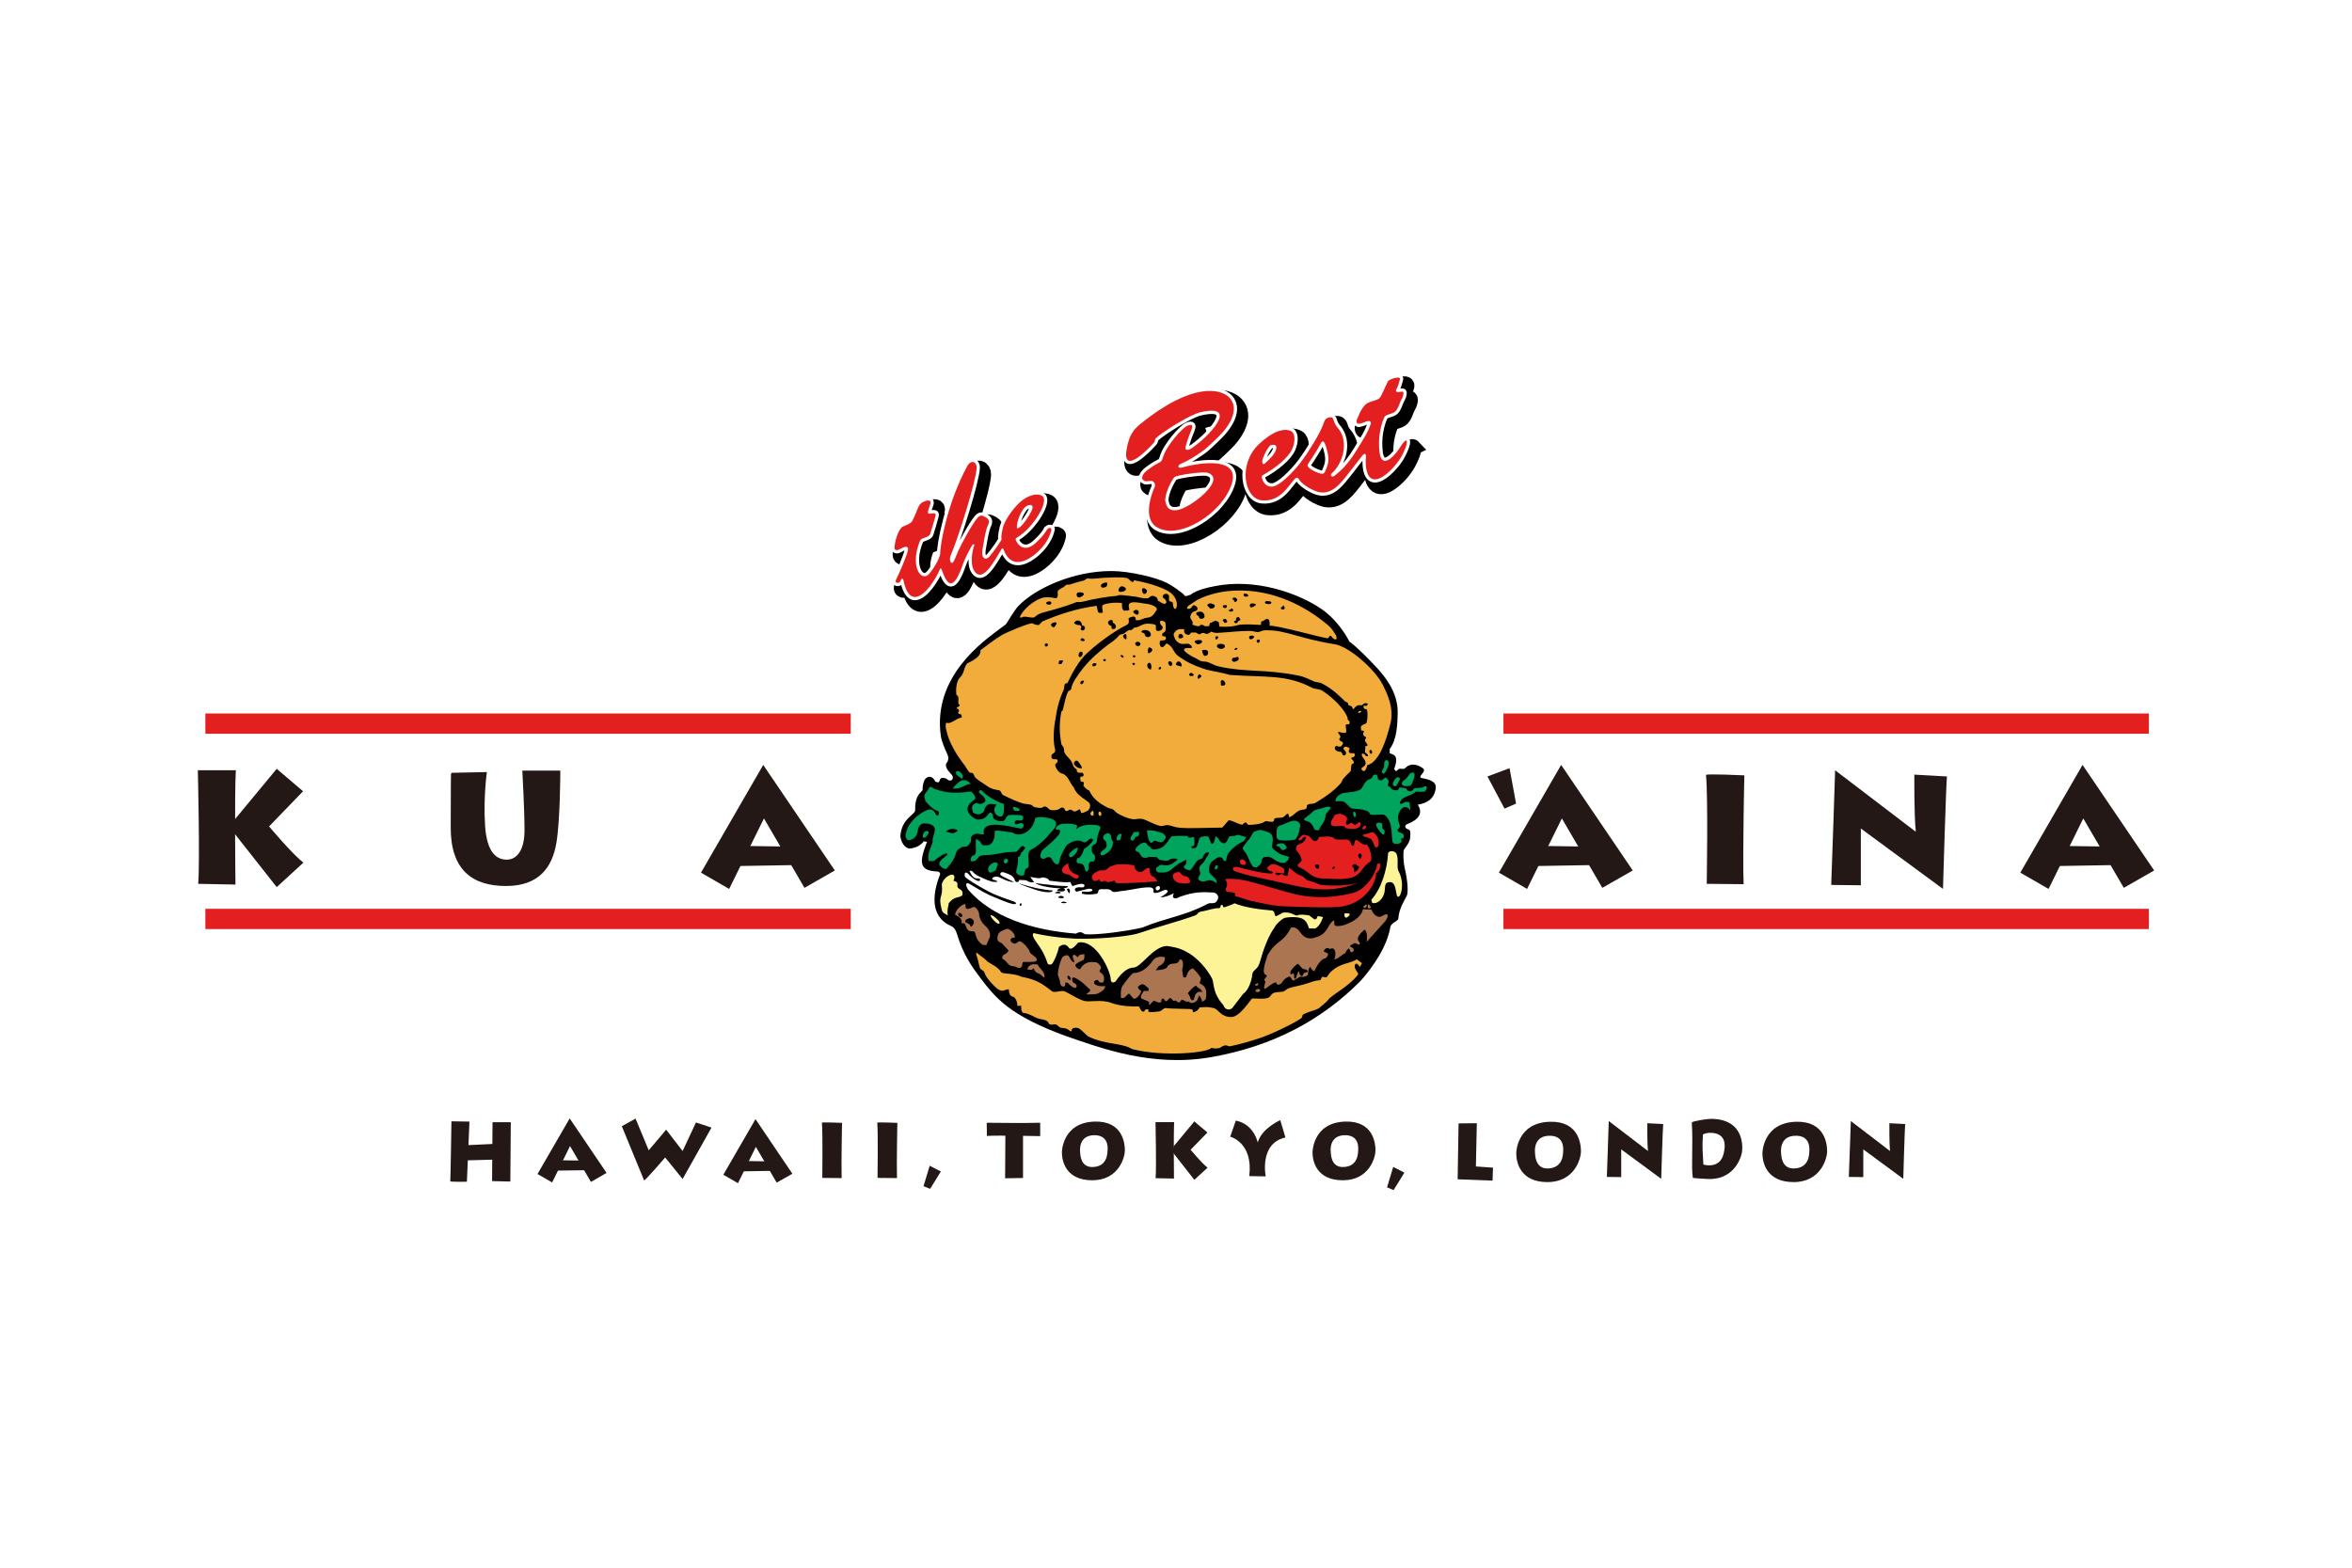 <?xml version="1.0" encoding="UTF-8"?><svg id="_レイヤー_2" xmlns="http://www.w3.org/2000/svg" viewBox="0 0 180 120"><g id="Couple_shop"><rect width="180" height="120" style="fill:#fff;"/><path d="M79.44,39.593c-.139.313-.556.987-.883,1.252-.257.208-.278.125-.257-.139.014-.132.167-.807.557-1.294.243-.292.841-.41.584.181ZM80.587,41.088c-.223.431-.786.946-.967,1.092-.73.591-1.21.076-1.349-.209-.09-.181-.104-.23.069-.334,1.196-.709,2.538-2.837,1.857-3.178-.501-.25-1.314.098-1.877.709-.64.696-1.008,1.398-1.092,1.746-.048.243-.153.612-.097.911-.139.251-.619.939-.953,1.321-.153.195-.716.348-.459-.841.111-.654.209-1.245.376-1.599.16-.313.007-.487-.16-.584-.327-.181-.445-.174-.64.035-.452.522-1.307,2.128-1.488,2.545-.132.327-.306.772-.39.862-.077.09-.16.049-.215-.097-.049-.132-.007-.334.021-.39.557-1.273,1.961-5.709,2.003-6.759.014-.431-.41-.661-.723-.111-1.53,2.803-2.093,6.05-2.065,6.711-.09.452-.515,1.14-.855,1.53-.591.674-1.495-.563-.709-2.49.063-.146.118-.181.341-.271.229-.07.39-.132.459-.306.014-.042.376-1.224.39-1.321.014-.097.056-.194-.042-.236-.104-.035-.271.007-.369.021-.146.021-.167-.042-.146-.202.014-.084.09-.341.167-.522.111-.334-.181-.368-.584-.153-.132.063-.25.188-.341.396-.083.181-.209.557-.424.994-.132.271-.626.417-.716.452-.327.139-.619.973-.674,1.62-.021.236.236.202.236.202.25-.09.306-.174.536-.244.188-.048.299.049.264.23-.098.459-.661,1.759-.869,2.177-.25.431.188.39.271.236.035-.069.063-.118.077-.167.021-.077.125-.07.174.062.063.376.32,1.405.988,1.28.723-.132,1.495-1.412,1.752-2.017.049-.153.125-.271.223.035.397,1.127.869,1.572,1.579-.529.104-.32.563-1.224.709-1.44.09-.125.209-.09.153.042-.132.306-.299,1.342-.049,1.808.654,1.252,1.634-.751,2.114-1.502.028-.056.111-.223.195.007.41,1.071,1.245,1.238,2.357.376,1.412-1.127,1.328-2.392,1.3-1.877.007-.244-.236-.223-.355-.021Z" style="stroke:#000; stroke-width:1.246px;"/><path d="M90.928,36.311c1.641-.459,4.395-.744,3.839,1.182-.654,2.246-3.985,4.402-5.723,3.401-1.14-.647-.452-2.552-.209-3.067.125-.216-.056-.536-.306-.494-.473.077-.459-.014-.577-.09-.119-.069-.084-.313.153-.57.188-.209.856-.64,1.022-.716.174-.069.264-.118.348-.41.257-.932,1.509-2.274,1.857-2.427.459-.209.424.049.341.271-.084.223-.397.939-.473,1.432,0,.195.271.132.361.077,1.294-.793,3.908-3.54.786-2.823-.806.181-2.907,1.516-3.386,1.961-.167.153,0,.16-.216.411-.466.528-2.538,2.622-1.996.223.188-.821.424-1.217.96-1.655,4.054-3.31,6.252-2.719,6.871-2.044.772.848,0,2.058-.536,2.657-.278.306-1.008,1.008-1.356,1.286-.188.153-1.113.807-1.78,1.078-.389.153-.271.403.021.32ZM92.938,36.721c-.32-.118-1.732.084-2.169.181-.438.104-.417.118-.57.348-.313.528-.584,1.266-.536,1.613.09.633.445.765.918.702.988-.139,3.797-2.33,2.357-2.845Z" style="stroke:#000; stroke-width:1.246px;"/><path d="M108.119,34.245c-.118-.125-.591.675-.591.675-.598.814-1.342,1.37-1.481.195-.125-1.078.09-1.947.327-2.545.056-.125.069-.215.257-.292.48-.181.675-.09.932-.814.132-.362.25-.487.292-.654.042-.188.09-.355-.174-.299-.271.056-.452.021-.334-.195.125-.243.195-.487.271-.765.077-.285-.814-.021-.911.146-.111.188-.403.876-.515,1.092-.111.209-.181.278-.438.362-.71.229-.772.215-1.161.848l-.285.668s-.111.431.355.25c.104-.014.285-.125.508-.167.118-.028.292.056.202.244-.271.723-.375.855-1.119,2.065-.744,1.21-1.419,1.697-1.669,1.891-.195.146-.341-.069-.188-.202.827-.71,1.391-2.42.431-3.512-.376-.431-.209-.82-.557-.779-.41.049-.431.292-.549.591-.243.681-1.071,2.024-1.704,2.858-.626.842-1.627,1.78-2.107,1.85-.493.069-.758-.292-.848-.619-.035-.118-.048-.188.077-.257,1.008-.577,1.941-1.335,2.232-2.003.236-.536.243-1.175-.069-1.342-.549-.306-1.468.021-2.483.994-1.607,1.53-1.12,4.159.229,4.284,1.461.139,2.079-1.21,2.552-1.669.063-.063.195-.098.257.014.077.153.417.57,1.217.918,1.14.501,1.885-.424,2.392-1.057.549-.681.994-1.293,1.3-1.676.153-.125.23-.118.25.063-.118,1.509.355,2.302,1.474,1.461.626-.466,1.133-1.148,1.356-1.641,0,0,.411-.806.271-.981ZM101.986,36.38c-.139.32-.146.487-.557.355-.25-.077-.549-.23-.73-.369-.16-.132-.181-.236-.118-.327.25-.355.779-1.189.96-1.551.174-.355.306-.146.431.257.174.619.264,1.057.014,1.634ZM97.667,34.628c.062-.028.125-.049.195-.056.355-.056.375.25.16.612-.174.292-.529.619-.786.848-.098.035-.16-.021-.16-.216.014-.16.236-.765.591-1.189Z" style="stroke:#000; stroke-width:1.246px;"/><rect x="15.718" y="54.614" width="49.389" height="1.551" style="fill:#e41f1f;"/><rect x="15.718" y="69.566" width="49.389" height="1.551" style="fill:#e41f1f;"/><rect x="115.06" y="54.614" width="49.396" height="1.551" style="fill:#e41f1f;"/><rect x="115.06" y="69.566" width="49.396" height="1.551" style="fill:#e41f1f;"/><path d="M78.96,39.072c-.139.313-.557.987-.883,1.259-.25.202-.271.118-.25-.146.007-.132.16-.807.549-1.294.244-.292.848-.41.584.181ZM80.107,40.567c-.223.431-.786.946-.96,1.092-.737.591-1.217.083-1.356-.209-.09-.181-.097-.23.077-.334,1.196-.716,2.532-2.837,1.85-3.178-.494-.25-1.307.098-1.871.71-.647.695-1.015,1.398-1.099,1.745-.049.236-.153.612-.098.904-.139.257-.612.946-.953,1.321-.153.201-.716.355-.459-.835.111-.647.209-1.245.376-1.599.16-.313.007-.487-.16-.584-.327-.181-.445-.174-.64.035-.452.522-1.307,2.135-1.481,2.545-.139.334-.313.772-.396.862-.07.09-.16.049-.216-.09-.042-.139-.007-.334.021-.396.556-1.273,1.961-5.716,2.003-6.753.014-.438-.411-.668-.724-.118-1.523,2.803-2.086,6.051-2.065,6.711-.09.452-.508,1.148-.848,1.53-.598.681-1.495-.563-.716-2.49.063-.146.118-.181.341-.265.236-.076.39-.139.459-.306.014-.049.376-1.231.39-1.328.014-.098.063-.195-.042-.236-.104-.035-.271.007-.369.021-.139.021-.167-.042-.146-.202.014-.077.098-.341.167-.522.118-.334-.181-.362-.584-.153-.132.063-.251.188-.341.397-.084.181-.209.556-.424.994-.125.271-.619.417-.716.452-.327.139-.619.973-.674,1.62-.021.243.236.202.236.202.257-.09.313-.174.536-.236.188-.056.306.042.264.223-.097.459-.654,1.76-.869,2.177-.244.431.188.39.271.244.035-.069.063-.125.077-.174.021-.07.125-.07.174.069.063.369.32,1.405.988,1.273.723-.139,1.495-1.405,1.753-2.01.049-.16.132-.285.223.028.396,1.127.869,1.572,1.586-.522.104-.327.563-1.231.709-1.446.083-.119.202-.09.146.042-.132.306-.299,1.335-.048,1.815.66,1.245,1.634-.751,2.121-1.509.021-.056.104-.223.194,0,.411,1.085,1.238,1.245,2.351.382,1.412-1.127,1.328-2.392,1.3-1.877.014-.244-.236-.223-.355-.021Z" style="fill:#e41f1f; stroke:#fff; stroke-width:.499px;"/><path d="M90.448,35.789c1.641-.459,4.395-.737,3.839,1.182-.653,2.246-3.985,4.402-5.73,3.4-1.127-.647-.445-2.545-.202-3.067.125-.215-.056-.536-.306-.501-.473.083-.459-.007-.577-.084-.111-.069-.084-.313.153-.57.188-.209.855-.64,1.029-.709.167-.077.257-.125.341-.417.264-.932,1.509-2.274,1.857-2.427.459-.208.431.049.341.271-.083.23-.396.939-.473,1.433,0,.194.271.132.362.083,1.3-.793,3.915-3.54.793-2.83-.814.181-2.914,1.516-3.394,1.968-.167.153,0,.16-.216.403-.466.528-2.531,2.622-1.996.223.188-.821.424-1.217.96-1.655,4.054-3.31,6.252-2.719,6.871-2.044.772.848,0,2.059-.536,2.65-.278.313-1.008,1.015-1.349,1.294-.188.146-1.119.814-1.78,1.078-.396.153-.278.403.014.32ZM92.458,36.2c-.32-.118-1.732.083-2.17.188-.431.097-.417.111-.563.348-.32.521-.584,1.252-.542,1.606.09.64.445.772.918.703.987-.139,3.797-2.33,2.357-2.844Z" style="fill:#e41f1f; stroke:#fff; stroke-width:.499px;"/><path d="M107.639,33.724c-.118-.125-.591.674-.591.674-.591.821-1.335,1.377-1.474.202-.125-1.085.083-1.954.32-2.552.056-.125.077-.215.257-.285.487-.188.674-.098.939-.821.132-.362.25-.487.285-.647.042-.195.098-.369-.174-.306-.271.056-.445.021-.334-.195.132-.243.194-.487.271-.765.084-.285-.806-.021-.911.153-.111.188-.403.869-.515,1.085-.104.209-.174.278-.438.362-.703.23-.765.223-1.154.855l-.292.661s-.111.431.362.25c.097-.014.285-.125.501-.174.118-.021.292.063.202.25-.265.73-.376.855-1.12,2.065-.744,1.21-1.419,1.697-1.662,1.885-.202.153-.341-.063-.188-.202.82-.702,1.384-2.413.431-3.505-.376-.431-.216-.82-.563-.772-.403.042-.424.285-.543.591-.25.674-1.078,2.017-1.704,2.858-.633.835-1.634,1.78-2.114,1.843-.494.069-.758-.299-.848-.619-.035-.111-.049-.188.083-.265,1.008-.563,1.933-1.321,2.232-1.996.236-.536.236-1.175-.07-1.342-.556-.299-1.467.021-2.49.994-1.607,1.53-1.119,4.159.23,4.284,1.467.139,2.079-1.203,2.552-1.669.069-.063.202-.097.257.021.084.146.424.563,1.217.911,1.148.501,1.885-.424,2.399-1.064.549-.675.994-1.286,1.3-1.662.146-.139.229-.125.244.056-.118,1.516.355,2.302,1.481,1.467.619-.473,1.127-1.154,1.356-1.648,0,0,.411-.806.264-.98ZM101.506,35.859c-.139.327-.146.494-.549.361-.257-.083-.557-.229-.73-.369-.167-.139-.188-.244-.125-.334.25-.355.779-1.189.96-1.544.174-.362.306-.153.431.25.181.619.264,1.057.014,1.634ZM97.194,34.106c.062-.028.125-.049.188-.063.355-.049.376.257.16.619-.167.292-.522.619-.779.849-.104.035-.167-.014-.16-.215.007-.16.23-.765.591-1.189Z" style="fill:#e41f1f; stroke:#fff; stroke-width:.499px;"/><path d="M86.165,65.081c.028,0-.348.104-.285.271.167.271.334.111.396.16.07.049.104.229.167.271.063.048.487.097.487.097,0,0-.236-.236-.278-.508-.028-.167-.132,0-.174-.125-.028-.084.25-.244.139-.417-.153-.25-.452.25-.452.25Z" style="fill:none; stroke:#000; stroke-width:.186px;"/><path d="M88.842,46.735c-.084.084-.063.237.083.146.139-.084,0-.236-.083-.146Z" style="fill:none; stroke:#000; stroke-width:.186px;"/><line x1="85.212" y1="62.076" x2="89.336" y2="62.076" style="fill:none; stroke:#000; stroke-width:.062px;"/><line x1="89.343" y1="62.076" x2="89.343" y2="57.952" style="fill:none; stroke:#000; stroke-width:.062px;"/><path d="M85.08,43.71c1.377.007,3.401.487,4.256.925.341.174,1.168.737,1.307.932.098.139.271,0,.452-.035.501-.376,1.328-.563,1.856-.661,3.081-.626,6.342.494,8.172,1.739.987.668,1.753,1.725,2.149,2.503.445.306,1.356,1.196,1.996,1.892.536.57,1.76,1.899,1.697,3.616-.021.695-.028,1.954-.605,2.705l-.007.327c.188.111.786.062.334,1.231.048-.049.111.257.25.076.188-.25.445,0,.591-.16.563-.549,1.161-.118,1.328-.021.438.257-.452.668-.048.779.806.132,1.119.376,1.071.758-.084.758-.584,1.154-1.377,1.28.612.932-.501,1.363-.786,1.474-.306.118-.139.355.007.397.229.062.236.16.195.674-.035.396-.411.758-.48.925-.063.167-.042.918.063,1.356.104.445.361,1.766.146,2.177-.188.355-.591,1.001-.633,1.718-.014.188-.515.313-.598.591-.25,1.53-1.3,3.053-2.267,4.152-2.949,2.983-6.676,5.014-11.433,5.856-4.541.8-8.484-.696-11.113-1.6-4.339-1.572-5.417-2.948-6.523-4.388-.709-.939-1.37-1.857-1.85-3.463-.069-.209-.167-.424-.362-.543-.209-.125-2.156-.688-.967-3.88.104-.153.049-.327-.215-.334-1.363-.069-1.342-.723-.744-2.267l-.25-.042c-.341.515-1.085.556-1.085.556-.327-.028-.647-.431-.703-.96.098-1.363,1.148-1.634,1.134-1.982-.021-.981.292-1.231.57-1.523-.021-.334.083-.744.215-.876.348-.348.661-.035.751.216.111.028.292.118.32-.035.035-.153.097-.264.278-.25.355.014.313.202.543.202s.264-.299.118-.445c-.244-.264-.57-.626-.39-.904.167-.18.16-.459.063-.66-.16-.327-.438-.981-.494-1.342-.703-4.638,3.387-7.399,4.388-8.178.271-.216.536-.355.647-.522.104-.174.612-1.016.883-1.301,1.238-1.314,4.179-2.698,7.149-2.684Z"/><path d="M104.044,54.434c-.188.069-.09.174.035.118.132-.056.146-.188-.035-.118Z" style="fill:#f1ac3c;"/><path d="M84.065,62.222c-.014.278.223.313.223.09s-.202-.236-.223-.09Z" style="fill:#f1ac3c;"/><path d="M83.48,62.188c-.132.215.215.368.215.146s-.014-.39-.215-.146Z" style="fill:#f1ac3c;"/><path d="M84.51,44.225c-.341.007-.814.118-1.217.056-.167-.035-.223.132-.369.16-.369.09-.737.195-1.043.299-.084.035-.188-.007-.264.021-.084.035-.146.139-.216.174-.244.118-.403.223-.459.327.042.424-.021.522-.16.528-.278-.069-.723-.104-.981-.035-.438.111-1.231.591-1.676,1.307-.098.167-.09.306.153.16.334-.07.639.132.918.014.021-.049.243-.23.515-.313.494-.16,1.488-.362,2.691-.841.035-.014.271.042.605-.056.591-.167,1.641-.348,2.503-.424.09-.111.675-.014,1.495.083-.104-.014.724.202.918.077.077-.104.23-.209.452-.111.341.139.111.355.362.389.577.438.66-.042.334-.243-.257-.146.077-.466.313-.299.236.167-.111.522.257.563.209.021.048.285.229.515.195.236.487-.793-.501-1.349-.626-.334-1.53-.619-2.531-.8-.111-.028-.049.139-.16.125-.139-.021-.292-.271-.445-.306-.57-.104-1.21-.028-1.724-.021Z" style="fill:#f1ac3c;"/><path d="M93.967,45.247c-.869.09-1.697.348-2.316.66l-.703.459s-.243.244.014.244.285-.313.41-.285c.215.035.508.369-.007.487-.229.09-.341.424-.223.577.084.104.181.223.111.424.709.285.466-.021.744.014.209.035.097.167.542.09l.049-.209.424-.202.257.104.056.355c.758.042,1.113-.021,1.461-.132.389-.062.918-.042,1.669,0,.174.007-.111-.257.216-.299.48-.39.522.035.487.361.528-.042,3.63.821,4.312.939.334.104.153-.216.403-.16.118.25.549.48.376-.035-.369-.591-.411-.626-.925-1.036-1.753-1.405-4.381-2.67-7.358-2.357Z" style="fill:#f1ac3c;"/><path d="M85.852,46.158c-.063-.007-.751-.097-1.384.118-.209.07-.083.327-.069.605,0,0-.215.111-.369-.035l-.104-.473c-1.488.195-2.9.654-4.166,1.203l-.236.25c-.181.056-.383-.049-.515-.111-.181-.062-1.891.647-2.316.883-.445.25-1.363.946-1.662,1.175.049.341-.215.626-1.022,1.015-.271.341-.209.779-.542,1.071-.271.244-.334.932-.271,1.335.306.153.035.605.202.723.229.167-.424.23-.084.355.132.049.07.23,0,.285.111.223.306-.042.285.369-.438.042-.841.557-1.175.39-.111.181-.014.522-.014.522.195,1.001.841,2.01,1.412,2.74.09.111.23.403.376.543.083.076.181-.014.264.083.104.104.083.244.243.376.216.181.529.375.897.626.271.188.563.236.848.285.181.028.167.285.32.369.598.292,1.175.557,1.565.654.146.035.556.035.654.139.167.181.375.16.57.188.202.035.264-.104.411-.111.09,0,.271.146.327.215.056.084.417.104.647.035.174-.056.23-.188.382-.16.209.035.125.25.278.257.223.014.125-.118.327-.097.146.014.188.132.299.132.257,0,.327-.236.417-.132.153.181-.056.403.508.118.167-.014.452-.466.125-.716-.612-.438-.911-.619-1.106-1.113-.278-.278-.438-.946-.876-1.05-.341-.077-.528-.522-.549-.661.007-.125.202-.153.195-.306-.014-.32-.459.077-.48-.355-.021-.264.376-.188.278-.563-.236-.925,0-2.093.056-2.434.132-.862.299-1.419.605-2.1.056-.118.035-.327.09-.431.049-.098.174-.014.215-.111.376-.814.897-1.724,1.482-2.26,1.259-1.161,2.531-1.92,3.067-2.177.236-.111.09-.493.118-.507.271-.104.202-.098.369-.125.292.063.069.264.236.285.327.042.438-.153.841-.195.383-.035.48-.271.716-.612.021-.327-.744-.452-.911-.466-.452-.063-.8-.146-1.064-.07-.355.104-.056.563-.153.57-.174.021-.362.111-.459-.021-.153-.243-.042-.514-.098-.522Z" style="fill:#f1ac3c;"/><path d="M87.862,47.737c-.466-.007-.675.285-1.002.299-.146,0-.188.229-.341.188-.16-.035-.348.174-.487.264-.132.084-.306.042-.39.153-.292.362-.647.563-.806.681-.682.515-1.384,1.127-1.927,1.801-.41.515-.918,1.224-.925,1.613-.007.077-.23.153-.257.229-.195.424-.264.883-.376,1.342-.021.097-.111.111-.132.209-.146.772-.16,1.593.014,2.455.021.104.23.167.209.584.202.438.487.48.661.96.035.188.153.292.292.369,0,0,0,.153.069.223.09.076.292.042.292.042.16-.063.327.361-.063.299-.035.111-.021.229.021.348.021.069.195.028.23.09.035.063-.056.23-.014.285.16.195.341.334.424.334.313.689.842,1.015,1.377,1.301.215.118.438.069.563.257.132.209,1.029.633,1.453.647.243.007.382-.063.639-.028.285.035.8.382,1.405.542.202.049.375-.104.654-.056.299.056.41.153.855.195.793.062,1.759,0,3.241-.014l.493-.563c.355.042.626.264,1.008.341.111.021.132-.174.292-.167.09,0,.125.188.223.181.473-.007,1.029-.07,1.294-.285.076-.014.487.097.591.028.111-.077.014-.188.139-.244.188-.069.452-.007.619-.09.202-.104.174-.209.369-.278.042-.021.069.306.118.285.313-.139.466-.382.765-.522.132-.063.355-.048.473-.111.146-.07.021-.257.167-.334.181-.097.41-.028.577-.132.793-.48,1.426-.925,1.954-1.516.049-.056.098-.229.139-.285.202-.244.417-.438.598-.626.069-.146.007-.549.146-.557.174-.021.083-.278-.021-.327-.09-.048-.09-.181.056-.188.194-.021.202-.32,0-.306-.369.042-.376-.16-.236-.355,0,0-.209-.16-.313-.146-.125.007-.223.139-.16.202.334.32.132.452.049.473-.174.049-.139-.278-.285-.278-.292-.007-.487-.146-.431-.355.09-.223.292.042.452-.062.069-.042.174-.181.16-.278-.014-.09-.229-.104-.271-.229-.042-.104.104-.16.07-.271-.028-.125-.209-.202-.153-.341,0,0,.584.181.605.021.014-.16-.056-.424-.035-.543.021-.097.229-.014.257-.069.167-.271-.181-.25-.111-.452-.181-.591-1.008-1.488-1.912-2.079-.271-.181-.598-.125-.814-.244-1.982-1.05-3.575-.779-6.301-.987-.626-.188-1.161-.251-1.773-.397-1.113-.348-1.662-.688-2.128-1.015-.466-.327-.376-.709-.883-.981-.118-.063-.153.209-.376.278-.195-.007-.23-.306-.181-.459.056-.153.57.063.438-.327-.042-.118-.278.042-.271-.188.014-.174.215-.118.264-.32.035-.146-.007-.556-.014-.591-.035-.104-.362-.215-.403-.09-.035.125.035.236.125.32.257.257-.23.507-.396.375-.104-.083-.014-.285-.077-.431-.181-.076-.362-.083-.577-.097Z" style="fill:#f1ac3c;"/><path d="M90.33,48.154c-.25,0-.431.188-.508.369-.014.153.125.528.327.633.216.223.619.098.779.118.167.021.452.348.174.334-.981-.069-.313.445.438.793.048.014.278.167.32.181.202.084.348.028.543.09.32.111.528.264.848.334,2.052.473,3.658.202,6.051.695.515.083.855.292,1.245.452.181.07.452.077.605.153.848.438,1.391.994,1.787,1.384.056.056.146.048.195.097.042.035.028.146.063.181.063.056.174.063.23.09.076.049.076.223.153.223,0,0,.181-.244.327-.285.153-.035.313-.007.313-.007l.195-.153c.466-.09.195.348-.035.146-.007.056-.118.292.181.306.153,0,.098.994-.014,1.085-.32.146-.501.16-.348.549.007.014.146,0,.16.014.063.09-.063.174-.035.285.049.16.167.139.209.209.049.069-.077.174-.069.209-.042.195.452.452.007.48.07.076-.063.431.028.501.348.229.167.313.028.243-.236-.355-.424-.125-.236.098.598.737-.215.703-.09.939.292.396.431-.327.431-.327.946-.244,1.461-1.968,1.746-3.06.39-1.328-.313-2.594-.543-3.074-.681-1.328-2.643-2.935-3.637-3.116-2.81-.445-3.776-1.099-5.265-1.078-.375-.021-.396.111-.674.139-.139.007-.32-.09-.661-.09-.674-.007-1.759.119-2.441.153-.25.007-.376-.083-.487-.097,0,0-.125.16-.306.167-.132,0-.223-.09-.327-.069-.188.021-.069.098-.278.098-.097,0-.167-.132-.271-.132-.118,0-.229,0-.327.007l-.146.167c-.236.021-.348-.104-.369-.167-.104-.264.167-.278-.313-.264Z" style="fill:#f1ac3c;"/><path d="M74.871,73.593c-.007.049.063.257.118.48.028.146.285.195.334.341.021.063.077.215.209.41.146.216.563.689.772.841.09.07.257.181.417.174.174-.014.334-.146.487-.098.007.174.048.529.327.557.153.014.355.431.32.702l.292-.021c.014.215-.014.396.139.549.577.056.848.382,1.349.48.084.021.334.042.466.132.153.097.174.264.257.278.341.069.362-.167.71.195.097.097.369.063.528.118.181.056.376.313.403.174.021-.139.09-.271.473-.223.271.069.612.549.855.675,1.328.633,2.49.445,3.317.946,2.462.619,5.82.271,6.05-.09.042-.014.202.077.542.028.25-.042.167-.139.529-.223.125-.021.236.09.382.069.744-.153,1.446-.361,2.142-.584.869-.271,2.532-1.057,3.255-1.53.181-.111.077-.25.188-.313.48-.264.828-.278,1.21-.487.202-.209.396-.264.821-.772.549-.466,1.572-1.015,2.169-1.801.09-.139-.438-.487-.188-.82.215-.09.327.382.369.174l.118-.23-.39-.292c-.459.278-.779.25-1.335.508-.375.16-.8.542-.918.793-.09.181-.341-.007-.41.049-.049.042-.083.244-.167.25-.327.007-.612.125-.946.236-.515.174-1.002.236-1.432.376-.132.049-.306.215-.438.264-.591.063-.751-.007-.994.362-.188.271-1.036.146-1.384.16-.348.424-.973,1.391-1.572,1.419-.82.014-.994-.605-1.37-.688-.438-.104-.626-.077-1.085-.042-.035.153-.236.313-.452.361-.132-.028.035-.174-.153-.223-.209-.049-1.572-.028-2.003-.097-.223.056-.292.285-.598.271-.084.007-.431.077-.64.028-.174-.035.069-.146-.097-.188-.271-.083-.209.188-.355.167-.215-.028-.271-.396-.355-.403-.389.014-1.342.014-2.1-.271-.716-.278-1.69-.042-2.058-.146-.584-.181-1.043-.528-1.488-.73-.257-.118-.779.139-.973-.007-.724-.557-1.134-.89-2.337-1.113-.66-.313-1.446-.181-1.565-.362-.278-.424-.724-.577-1.071-.82-.035-.104-.57-.466-.779-.647-.16-.132.07.494.104.654Z" style="fill:#f1ac3c;"/><path d="M70.636,63.885c.139-.459.668-.292.32.042-.188.348-.424.195-.32-.042Z" style="fill:#00a45c;"/><path d="M93.028,66.277c-.153.23.035.376.146.188.111-.195-.056-.306-.146-.188Z" style="fill:#00a45c;"/><path d="M82.5,64.872c-.236.056-.584.313-.66.48-.07.16.021.382.257.202.244-.188.369-.39.403-.681Z" style="fill:#00a45c;"/><path d="M76.901,65.769c.188-.132.341.104.167.278-.16.16-.369-.098-.167-.278Z" style="fill:#00a45c;"/><path d="M107.925,59.197c-.042.021-.236.376-.424.487-.382.236-.292.612.424.459.132-.028.681-1.307,0-.946Z" style="fill:#00a45c;"/><path d="M105.101,59.336c-.23.549-.383.028-.835.911-.153.452-1.405.382-1.607.501-.285.167-.452.306-.452.591.181,0,.48-.049.639.035.313.16.424.515.716.528.411.035,1.127.028,1.286.403.077.181.96-.042,1.12.09.716.473.466,1.877.633,2.1.167.223.71.056.661-.118-.118-.417.167,0,.174-.375.014-.376-.786-.209-.355-.626.139-.132-.042-.292-.083-.681-.063-.591.507-1.335.946-.64l-.077-.654-.327-.021c-.083.077-.681.39-.271-.181.139-.202.918-.369,1.071-.598l.619.007c.244-.028.411-.674-.097-.32l-.528.035c-.202.021-.118.194-.417.25-.487-.077.063-.236-.716-.292-.313-.007.014.285-.459.202-.118-.021-.299-.056-.341-.244-.403-.09.035-.355-.202-.577-.209-.348-.271.069-.515.069-.473-.007-.028-.584-.584-.396Z" style="fill:#00a45c;"/><path d="M106.861,59.545c-.042.035-.271.271-.271.522,0,0,.104.174.223.111.118-.048.146-.243.285-.445.132-.201-.104-.299-.236-.188Z" style="fill:#00a45c;"/><path d="M75.003,60.741c.167.104.64.529.271.716-.487.244-.403-.167-.758.111-.181.139-.139.334-.049.626.39.265.668.09.793-.048.132-.139.014-.244.271-.501.153-.153.41-.111.744-.062-.397.48-.049.869.223.911.271.042.361-.132.327-.952-.835-.285-1.461-.772-1.614-.96-.181-.236-.424.021-.209.16Z" style="fill:#00a45c;"/><path d="M100.901,61.937c-.431.083-.466.257-.647.39-.215.153-.619.431-.382.48.612.125.598.522.772.73l.292.021c.132-.459.501-.57.515-1.21l.389-.494c-.132-.257-.445-.014-.939.084Z" style="fill:#00a45c;"/><path d="M79.231,62.612c-.243,1.266-1.391,1.453-1.732,1.113-.285-.014-1.419-.257-1.377-.083.042.376-.077,1.05-.577,1.057-.355-.007-.369.077-.536-.285l-.306-.209c-.069.445.042.946-.056,1.148-.09.209-.174.062-.278.209-.139.202-.16.501.278.313.188-.083.188-.424.689-.417.556,0,.883-.09,1.405-.174.32-.056.466-.069.96-.083.257-.014.334-.41.578-.445l.194.125c-.021.048-.16.264-.327.403-.111.473-.25.195-.243.369.035.515-.104.807-.139,1.113.202.397.612.216.612.216.028-.73.355-.355.355-.751,0-.494-.16-1.036.195-1.203.362-.174.96-.626,1.495-1.321.285-.257.835-.876-.181-1.092-.195-.021-.598-.153-1.008,0Z" style="fill:#00a45c;"/><path d="M98.042,63.161c-.459.098-.341.647-.327.994l.146.139c.243.056.806.083,1.259-.035.077-.035.292-.417.334-.793-.042-.104.202-.257-.069-.522-.348-.341-.953.125-1.342.215Z" style="fill:#00a45c;"/><path d="M81.255,63.071c-.355.042-.64.473-.327.431.32-.042.195.257.097.397-.271.355-.674.682-1.293,1.224-.327.675.139.675.306.556.167-.125.376-.118.487.132.167.355.494.522.557.104.062-.403.271-.724.473-1.099.118-.209.8-.695,1.356-.355.313.125.452-.459.737-.202.125.028-.397.584-.681.716-.118.396-.313.744-.508.716-.021,0-.16.334.042.382.244.049.445-.014.536.494.063.334.306.035.285-.132-.028-.167-.021-.278.09-.445.111-.16.361.146.396-.327.021-.431-.327-.118-.244-.848.153-.292.348-.063.39-.522.042-.396.153-.626.202-.765,0,0,.251-.32-.278-.375-1.008-.104-1.328.181-1.537.327.069-.174.215-.313-.09-.369-.278-.077-.619-.084-.994-.042Z" style="fill:#00a45c;"/><path d="M87.778,63.558c.007.146.063.674.223.89.146.202.271-.153.431-.09.195.069.327.139.466.104.153-.035.348-.32.32-.39-.16-.348-.32-.313-.765-.452-.216-.069-.438-.042-.675-.062Z" style="fill:#00a45c;"/><path d="M95.935,63.69c-.118.167-.215.369-.299.493l-.278.348c-.174.202-.313.396-.223.494.459.536.327.702.765,1.335l.278.035s.452-.285.362-.542c.021.049.062-.25.243-.25.257.007.257-.139.744.195.459.327.675.243.827.243l.174-.167c.132-.007.014-.223.174-.264-.278-.097-.703-.181-.918-.355-.299-.243-.39-.243-.431-.431l.028-.327c.056-.174.035-.536-.118-.668-.278-.215-.459-.195-.703-.278-.16-.063-.313.007-.626.139Z" style="fill:#00a45c;"/><path d="M94.6,63.94c-.209.111-.48-.014-.563.16-.118.244-.188.424-.32.452-.077.014-.195-.021-.341-.146l-.167-.271-.181-.132-.097.41c-.035.153-.236.292-.278.035l-.16-.39c-.209-.084-.466-.042-.598.028-.216.118-.118.452-.376.807l-.271.048s-.083-.007-.056-.167l.195-.035c.063-.223-.007-.668-.007-.668-.229.007-.48.153-.48-.083l-.73-.007-.487.035c-.236.167-.466.876-1.092.973-.633.153-.424-.181-.73-.25-.007.014-.132-.313-.348-.23-.146,0-.536.278-.612.494-.056.167.257.236.257.236.132.16.16.369.376.41.167.035.264.007.396-.056h.522c.188.021.139.236.459.257.32.035.48.069.584-.042.09-.118.737-.125.605.007l-.174.139c-.16.153-.459.361-.987.25-.167-.035-.25.104-.355.153-.216.09-.069.403.049.417.257.028.375.014.556,0,.48-.077.758-.605,1.273-.793l.334-.188-.014.278c-.007.139-.271.223-.146.369.132.146.431.181.431.181.257-.188.355-.557.626-.793l.327-.132s.09-.257.202-.361c.111-.098.299-.146.299-.028s-.209.341-.209.341c-.23.647-.703.473-.452,1.169.035.125-.278.459-.125.528.549.403.626-.299,1.384.264.035-.487-.577-.563-.591-.973,0-.327.056-.57.25-.709.209-.167.376-.299.522-.313.306-.007.271.195.382.285l.153.007s.042-.48.223-.668c.181-.195.501-.57,1.148-.862l.167-.313c-.341-.028-.57-.223-.772-.125Z" style="fill:#00a45c;"/><path d="M75.643,66.416c-.111.362.188.382.188.382l.375-.174.167-.508c-.167-.244-.647.014-.73.299Z" style="fill:#00a45c;"/><path d="M85.455,64.163c.063-.382.494-.438.361-.174l-.097.32c-.132.014-.278.077-.264-.146Z" style="fill:#00a45c;"/><path d="M86.749,63.697l.417-.021s.084.375-.215.368c-.104-.007-.16.452-.382.264-.188-.167.111-.341.181-.612Z" style="fill:#00a45c;"/><path d="M77.91,61.861c-.355-.167-.549-.139-.257.202.278.049.57-.048.257-.202Z" style="fill:#00a45c;"/><path d="M98.203,64.573c-.16-.056-.362.014-.362.014,0,0-.327.104-.083.188.25.083.125.048.278.215.16.167.292.035.403-.049.111-.083-.084-.313-.236-.369Z" style="fill:#00a45c;"/><path d="M105.324,63.189c.035.146.188.341.278.452.118.153.32.403.355.125.042-.278-.028-.181-.125-.32-.104-.139.042-.306-.125-.445-.334-.083-.417.042-.382.188Z" style="fill:#00a45c;"/><path d="M105.936,58.585c-.09-.584.557-.522.278.132-.146.313-.278.612-.411.466-.146-.167.111-.292.132-.598Z" style="fill:#00a45c;"/><path d="M103.557,62.271c-.021-.174.188-.229.209.07.014.306-.188.271-.209-.07Z" style="fill:#00a45c;"/><path d="M71.519,60.393c-.195-.146-.369-.216-.396-.118-.098.299-.424.431-.376.744l.077.299c.202.264.605.653.904.744.292.084.028.598-.125.244-.16-.41-.473-.362-.647-.306-.737.327-1.53,1.022-1.655,1.933.042.681.654.292.827.028.167-.278.021-.786.536-.932.403-.007.876.098.876.452,0,.424-.195.536-.167,1.008-.181.487-.473,1.05-.264,1.44.195-.077.299.048.39-.042.229-.216.89-.675.994-.529.104.153-.557.355-.612.751-.028.174.369.445.528.41.918-.995.633-1.252.897-1.474.48-.403.598-.125.786-.334.188-.216.236-.209.223-.598.028-.153.146-.188.292-.271.146-.083.501.07.703,0-.063-.202-.063-.473.278-.619.647-.285,2.309.181,2.517.202.216.021.327-.32.139-.403-.188-.084-.403.132-.515.069-.104-.063-.104-.181,0-.264.111-.084.403.028.487-.042.09-.063.139-.257.042-.334-.104-.083-.73-.083-1.015-.063-.236.014-.285.452-.487.459-.264.007-.327.042-.598-.104-.265-.153-.084-.355-.271-.501-.285-.229-.216.549-1.12.487-.181-.035-1.419-.737-.181-1.523.209-.125-.215-.633-.285-.619-1.259.153-1.787.139-2.782-.195Z" style="fill:#00a45c;"/><path d="M73.71,59.719c-.292.021-.612.403-.793.626.591.125.987-.361,1.377-.334,0,0-.202-.32-.584-.292Z" style="fill:#00a45c;"/><path d="M73.209,59.309c-.167-.271.084-.382.285-.202.285.243.202.431.111.501l-.397-.299Z" style="fill:#00a45c;"/><path d="M85.031,64.135c.035-.32-.236-.487-.507-.236-.278.257.111.507.111.507.069.181.125.452-.139.619-.48.299-.285.556.028.396.313-.167.584-.396.654-.862.028-.174-.09-.181-.146-.424Z" style="fill:#00a45c;"/><path d="M81.749,66.068c-.459.257-.772.73-.056.862.285.049.334.209.536.292.299.132.48-.195.146-.292-.25-.069-.626-.278-.626-.862Z" style="fill:#e41f1f;"/><path d="M99.774,63.885c-.118.035-.473.348-.39.403.257.153.313-.327.542-.223.111.049-.139.397-.271.459l-.376.16-.104.243c-.021.23.299.348.41.793.181.327-.542.396-.153.668.73.264.883.869,1.864.855.278,0,1.273.084,1.586.021.904-.063,1.148-.382,1.481-.862.042-.056.257-.292.501-.452.257-.16-.104-1.335-.306-1.293-.299.056-.473-.265-.751-.362-.174-.056-.132.473-.264.445-.223-.056-.063-.23-.327-.438-.132-.104-.716.021-1.043-.069-.299-.348-.932-.139-1.217-.181,0,0-.111.376-.334.327-.223-.056-.334-.285-.424-.375l-.424-.118Z" style="fill:#e41f1f;"/><path d="M85.379,66.186l-.459.167-.299.25c-.215.063-.362-.028-.549.056-.744.327-.501.668-.348.758.146.077.389-.097.389-.097.125.25.264.188.424.097l.306.139c-.16-.056.216-.028.348-.125.146-.104.153.167.278.174.862.014,2.538-.077,3.116-.16l-.236-.306c-.459-.09-.362-.66-.362-.66-.278-.195-.424.313-.758.271-.389-.042-.431-.515-.431-.515,0,0-.723-.153-1.419-.049Z" style="fill:#e41f1f;"/><path d="M97.006,66.374s-.146.229.32.334c.174.042.014.16.014.16-.939-.035-1.968-.341-2.608-.493-.208-.049-.528-.007-.299.285,1.05.389,2.26.577,3.769.932,1.328.306,2.323.522,3.394.487,1.432-.049,2.462-.57,2.462-.57-.883.403-2.691.25-2.858.236-.313-.028-.619-.25-1.127-.355-.181-.09-.271-.271-.507-.369-.362-.069-.724-.528-.918-.57l-.104.584c-.341.063-.383-.202-.501-.125-.25.167-.431.042-.431-.063-.014-.118.244,0,.647.021.014,0,.014-.334.014-.334-.104-.16-.57-.341-.751-.382-.257-.056-.369.111-.515.223Z" style="fill:#e41f1f;"/><path d="M105.63,66.096l-.223.028c-.209,1.119-1.106,1.961-1.641,2.156-.57.202-1.69.369-2.358.383-1.182.028-1.947-.098-3.025-.411-1.342-.376-1.877-.556-2.99-.835-.459-.111-1.432-.202-1.613-.118.327.633-.084.591.048.883.07.16.411.042.654.181.139.083-.076.167.111.257.327.063.932.292,1.154.341,1.787.39,2.052.411,3.22.438.876.021,2.886.118,3.714-.007,2.01-.313,2.705-2.107,2.622-2.545,0,0,.403-.244.327-.751Z" style="fill:#e41f1f;"/><path d="M90.143,66.749c.243-.056.215.306.619.327.104,0,.223.104.292.278.063.16.063.257-.313.271-.598.021-.821-.146-.946-.389-.097-.216-.062-.403.348-.487Z" style="fill:#e41f1f;"/><path d="M94.962,66.144c-.202-.209.056-.549.306-.257.174.202.049.445-.306.257Z" style="fill:#e41f1f;"/><path d="M104.364,63.877c-.292.139.382.209.57.362.181.16.223.626.396.633.181.014.223-.292.111-.772l-.236-.327c-.237-.16-.411.042-.842.104Z" style="fill:#e41f1f;"/><path d="M102.166,62.375c-.139.195-.327.494-.306.633.021.188-.007.132.132.202.181.097.557-.042.904.049l.084.132c.223.049.633.077.806.028.174-.049.431-.209.341-.417-.09-.201-.32.139-.417.146-.09,0-.174-.153-.292-.153-.181.007-.278.264-.396.062-.125-.202.41-.424-.313-.723-.153-.077-.334-.035-.543.042Z" style="fill:#e41f1f;"/><path d="M104.322,63.286c.118-.132.292-.104.202.077-.111.209-.375.132-.202-.077Z" style="fill:#e41f1f;"/><path d="M106.235,65.282c-.083,1.328-.515,2.726-1.286,3.595l.063.23s.306.125.619-.202c.66-.681.049-1.377.772-1.384.528.021.369,1.196.619,1.12.223-.042.487-1.071.007-1.968-.167-.32.035-.869-.153-1.321-.153-.257-.536-.244-.64-.07Z" style="fill:#fdf498;"/><path d="M72.639,67.014c-.257.125-.487.369-.563.674.111,1.092-.285.814-.028,1.843.076.382.16.327.487.549-.104-.522.181-1.071.021-.862.452-.675.842-.431,1.099-.703.056-.438-.174-.369-.361-.584-.098-.236.153-.382-.327-.515.202-.431-.028-.556-.327-.403Z" style="fill:#fdf498;"/><path d="M94.482,69.142c-.125.077-.382.174-.716.285-.271.09-.098-.209-.292-.16-.104.021-.021.264-.209.25-.348-.014-.904.188-1.21.236-.487.063-.313.215-.591.32-1.266.459-2.949.897-4.486,1.412-1.085.257-3.122.39-4.187.369-.382.028-2.065-.069-3.484-.382-.396-.167-.264.223-.153.396.237.417.661.814.994,1.801.021.181.278.244.411.056.125-.202.369-.688.48-1.245.202-.146.508-.334.786.098.23.209.654-.424.703-.431,1.398-.244,2.462,2.246,2.469,2.761.021.501.382.215.382.215.042-.056.647-1.043,1.363-1.057.598-.014,1.474-1.599,2.545-1.655.563.077.966.146,1.537.459.779.417,1.551,1.273,1.954,2.072.16.473.028,1.064.848,2.003.125.362.466.411.681.216.028-.028.939-1.231.835-1.085.355-.23.64-.918.695-1.481.035-.397.431-.313.598-1.008.223-.828.633-1.961,1.099-2.587.139-.278.487-.584.737-.723.042-.035.981-.188,1.44.069.299.174.396.501.466.716l.473.014c.417-.209.584-.855.598-.869-.069-.035-.188-.056-.369-.076-.104-.014-.056.257-.257.243-.104-.007-.375-.313-.48-.313-.23-.021-.626-.104-.841.007-.188.09-.473-.334-1.182-.195-.035.056-.16.118-.431.244-.195.09-.056-.39-.361-.424-.8-.063-2.059-.215-2.845-.549Z" style="fill:#fdf498;"/><path d="M76.206,70.268c-.382-.347-.577-.271-.146.188.473.507.626.167.146-.188Z" style="fill:#fdf498;"/><path d="M102.904,69.907s-.07.355.132.334c.056,0,.25-.146.264-.264.007-.077-.396-.069-.396-.069Z" style="fill:#fdf498;"/><path d="M79.468,74.51c.216.042.473.487.466.23.021-.403-.41-.605-.508-.897-.702-.174-.806.341-.806.341,0,0,.348.16.487-.077.069.327.361.403.361.403Z" style="fill:#ab7552;"/><path d="M104.962,69.629l-.654-.035c-.167.786-1.224,1.127-1.245,1.14-.132.077-.57.195-.841.139-.216-.048-.028-.424-.146-.41-.285.118-.501.689-.612.779-.216.306-.466.431-1.002.577-1.036.125-.876-.96-1.655-.821-.681,1.3-1.106.89-1.808,2.135-.07.285-.508,1.335-.132,1.481.278.118-.292.313-.028.501.035.035-.208.591-.021.577.271-.174.584-.452.8-.494.139-.021-.007.341.431.097,0,0,.25-.438.591-.536.174-.048.139.195.341.306l.536-.313c.188.069.445-.007.584-.125,0,0-.021-.487.194-.626.028.215.292.355.292.355.181-.452.536-.946.779-.981.167-.035.223-.195.264-.285.084-.181-.341-.181-.313-.292.035-.195.334-.327.452-.146.431-.264.528.397.341.772.195.07.758-.507.835-.438,0,0,.292-.709.39-.167.056.216.57-.139.014-.348-.153-.056.229-.223.327-.292l.334.139c.188-.174-.132-.244-.09-.515.042-.257.508-.64.508-.64.16.09.236.445.16.946.181-.236,1.085-1.196,1.398-1.565.167-.202.473-.793-.181-.452-.341.264-.744-.125-.841-.466Z" style="fill:#ab7552;"/><path d="M73.897,69.211c-.202-.062-.765.383-.807.807,0,.007.348.125.459.355.098.188.014.299.056.313.334-.118.25.271.459.487.194.195.424.049.536.174l.139.424c.098.299.445.542.466.549l.278.028.285-.66c.028-.681-.424-.758-.668-1.182-.313-.549.014-.633-.494-1.078-.146-.077-.807.494-.709-.216Z" style="fill:#ab7552;"/><path d="M81.359,73.217c-.146.098-.396.939-.403,1.391l.153.459c.014.215.056.39.209.438.139.049.229-.028.215-.306l.209.049c.174.229.57.501.64.306.056-.118-.028-.257-.236-.334-.069-.042-.209-.438.069-.396.605.271.953.716,1.175.897.174.132-.153.25-.25.396.376.021.765-.028.765-.028,0,0,.695-.236.675-.612-.362.063-.855-.056-.848-.257-.035-.174.306-.264.32-.167.014.16.244.181.348.153.104-.028.083-.278.097-.334-.042-.41-.334-.396-.348-.514-.014-.104.16-.236.104-.341-.146-.285-.327-.383-.522-.362-.508-.104-.918.223-1.029.48-.076.188-.487-.167-.396-.292.09-.118.396-.271.563-.334.167-.056.118-.48.118-.466-.188.014-.424-.007-.494.244-.104-.104-.243-.209-.334-.209-.181.215.083.327.049.591-.299-.083-.327-.494-.508-.542-.118-.035-.236.042-.341.09Z" style="fill:#ab7552;"/><path d="M88.446,74.274l.244-.334c.522-.167.466-.689.466-.668-.223-.063-.681-.077-.911.229-.48.703-1.008.974-1.495.981-.104,0-.557.557-.856,1.008-.167.244-.104.897-.104.904.306.07.411-.223.584-.327.083-.048.188.209.376.369.132.111.528-.257.591-.591-.216-.077-.257-.306-.257-.306,0,0,.216-.23.369-.195.23.049.223.167.431.285l.035.215-.396.014c-.084.209-.244.285-.202.536.042.07.48.209.598.285.097.056-.069.244.028.223.146-.028.257-.257.327-.278.16-.035.264.118.445.118.313,0,.042-.299.278-.306.111,0,.132.202.25.202.09,0,.23-.244.313-.244.111.007.181.25.292.216.236-.09.132.097.389.118.111,0,.125-.195.202-.188.188.007.327.146.417.167.097-.236.209.334.73-.104.139-.153.118-.438.202-.375.104.132.188.264.209.466l.264-.188c.118-.543.077-1.015-.39-1.196-.188-.062.132-.327-.007-.521-.209-.306-.445-.549-.584-.675-.23.09-.382.25-.466.557-.056.25-.264.111-.264.111l-.083-.515c.223-.953-.188-.821-.188-.821-.174.557-.744.083-.966.598-.125.195-.8.223-.869.229Z" style="fill:#ab7552;"/><path d="M104.503,69.253l-.153.139s-.035.104.098.098c.139-.014.139-.111.146-.195.014-.09-.09-.042-.09-.042Z" style="fill:#ab7552;"/><path d="M104.677,69.288l.007.209s.042.063.174.021c.132-.035-.028-.209-.09-.271-.063-.069-.09.042-.09.042Z" style="fill:#ab7552;"/><path d="M76.721,73.391c-.118-.397.403-.306.452-.647l-.438-.473c-.07-.139-.362-.125-.403-.382,0,0-.021-.334.146-.501.174-.167.584-.292.584-.292.174-.021.702.369.584.689-.215-.069-.375.111-.271.299.417.39.487-.118.71-.028.292.104.73.695.716.786,0,.215.751.466.494.723-.118.111-.862.049-.981.069-.125.021-.014.39-.236.445-.243.049-.334-.111-.48-.111-.515-.014-.445-.355-.876-.577Z" style="fill:#ab7552;"/><path d="M96.283,75.255l-.223.077s-.014.125.097.118c.181-.014.125-.195.125-.195Z" style="fill:#ab7552;"/><path d="M96.325,75.679l-.229.09s-.049.223.209.16c.306-.077.021-.25.021-.25Z" style="fill:#ab7552;"/><path d="M76.777,66.763c-.167-.035-.264.104-.209.209.167.167,1.148.549.981.549s-.557-.104-.904-.292c-.355-.181-.417-.139-.584-.09-.167.056-.111.174-.111.174.493.139.535.23,0,.181-.299-.083-.473-.153-.793-.306-.292-.125-.508-.223-.73-.473-.097-.104-.236-.049-.229-.035.188.369.306.577.633.563.285-.014.202.244,0,.188-.202-.056-.522-.292-.744-.556-.146-.139-.327-.139-.236.244.139.146.807.591,1.815,1.127.709.375,1.655.654,1.877.744.299.104.285.257-.048.209-.355-.083-1.141-.41-1.739-.668-.529-.236-1.252-.702-1.565-.876-.271-.146-.334.035-.111.431,1.808,2.093,4.84,3.109,8.282,3.38-.007-.007.118-.125.397-.104l.285.153c.946.07,3.276-.25,4.381-.515,1.85-.772,3.178-.855,4.979-1.808.236-.125.348.007.591-.098.125-.048.493-.528-.07-.772-.897-.048-1.516-.083-2.67.341-.361.229-.633.069-.41-.292-.334.174-.765.334-1.036.313.278-.167.452-.278.563-.431-.09-.376-.536.111-.973.098-.271-.007.035-.285-.265-.403-.445-.125-1.676.209-2.316.257-.202.014-.639.167-.758-.021-.111-.181-.633-.104-.835-.118-.236.042-.111.209-.264.341-.459.09-.897.077-1.161,0-.069-.348.355.014.806-.23-.007-.327-.688-.035-1.203.077-.195-.063-.244-.334.209-.341.146,0,.355.084.389-.146-.09-.244-.702-.021-.932.063l-.16-.313c-.612.056-1.12-.063-1.607-.104-.049-.216-.501-.25-.515-.257-.216.125-.536.042-.939-.035.104.132.202.299.299.41-.271.042-.431-.035-.577-.132-.063-.042-.529-.035-.591-.042.035.139-.132.236-.285.09,0,0-.035-.195-.202-.355-.16-.167-.612-.299-.716-.327Z" style="fill:#fff;"/><path d="M88.446,67.98c-.021.271.327.202.327-.021s-.313-.132-.327.021Z" style="fill:#fff;"/><path d="M80.817,47.813c.09-.069.063-.257-.229-.139-.299.104-.083.334.049.334s.09-.118.181-.195Z"/><polygon points="81.234 50.553 81.13 50.553 81.144 50.553 81.053 50.588 81.019 50.803 81.053 50.838 81.234 50.824 81.366 50.581 81.366 50.567 81.234 50.553"/><path d="M82.646,49.906c-.209.236-.063.515.111.341.174-.174.118-.445-.111-.341Z"/><path d="M83.014,49.03c.049-.035-.132-.223-.223-.174-.243.125.035.306.223.174Z"/><path d="M84.711,44.586c.125.306-.146.417-.376.39-.223-.167.028-.39.376-.39Z"/><path d="M87.667,45.08c.292.188-.077.542-.202.306-.118-.215-.09-.487.202-.306Z"/><path d="M86.964,46.679c-.111,0-.327.111-.181.244.181.16.327.181.362,0,.035-.146-.069-.244-.181-.244Z"/><path d="M87.917,48.3c-.188-.104-.473-.104-.557.035-.062.104.23.083.244.209.035.223.244.278.403.174.153-.111.021-.355-.09-.417Z"/><path d="M86.756,50.741c-.174,0-.077.174.007.174.09,0,.167-.174-.007-.174Z"/><path d="M87.959,50.734c-.188,0-.174.285-.125.355.049.069.16.195.237.146.069-.049.083-.501-.111-.501Z"/><path d="M88.724,51.075c-.09.083-.069.236.077.146.139-.083.007-.236-.077-.146Z"/><path d="M89.482,50.622c-.139.056-.062.251.035.327.042.049.153.049.195-.097.028-.104-.09-.278-.23-.23Z"/><path d="M90.219,50.63c-.153-.028-.32.264-.146.299.174.035.369.153.369.021,0-.104-.07-.285-.223-.32Z"/><path d="M91.026,51.582c-.077.118.084.223.299.139.132-.042-.16-.347-.299-.139Z"/><path d="M91.825,51.624c-.139-.083-.278.445-.048.306.223-.139.202-.209.048-.306Z"/><path d="M90.386,48.522c-.062-.014-.16.035-.181.09-.021.056-.035.146.007.215.049.077.285.042.327-.062.049-.104-.09-.236-.153-.244Z"/><path d="M93.522,52.062c-.132.014-.097.195-.083.348.007.111.104.069.174.069s.167-.062.167-.146c0-.09-.118-.285-.257-.271Z"/><path d="M98.23,46.353c-.056-.042-.063.118-.132.118-.077,0-.111.104-.035.153.077.042.181.042.236-.014s-.014-.209-.069-.257Z"/><path d="M97.013,46.012c-.118,0-.23.021-.202.118.028.104.132.084.216.104.083.014.223.028.264-.083.049-.104-.16-.139-.278-.139Z"/><path d="M95.476,45.511c-.097-.077-.014-.063-.153-.069-.139-.014-.16.028-.146.097.021.077,0,.125.188.132.181.007.215-.09.111-.16Z"/><path d="M94.545,45.755c-.139-.084-.32.118-.167.153.16.035-.021.104.118.153.139.049.132-.056.181-.118.042-.049.007-.104-.132-.188Z"/><path d="M92.778,46.228c-.083-.056-.167-.063-.292-.007-.132.056-.083.188.021.236.098.063.014.111.153.132.132.014.306-.069.306-.215s-.104-.09-.188-.146Z"/><path d="M93.766,46.325c-.104,0-.153-.028-.181.084-.028.111.25.215.299.056.042-.167-.021-.139-.118-.139Z"/><path d="M96.061,46.234c-.069-.042-.285-.077-.369,0-.084.07-.042.271.083.257.132-.007.257-.118.306-.16.048-.049.056-.063-.021-.098Z"/><path d="M93.766,47.375c-.07,0-.188.035-.188.111,0,.069.098.069.098.139.007.098.188.042.223,0,.063-.062-.056-.25-.132-.25Z"/><path d="M91.978,49.051c-.056-.104-.515-.069-.542.028-.035.118.083.132.153.215.063.083.501-.056.39-.244Z"/><path d="M92.458,49.92c0-.188-.306-.216-.473-.125.056.202.111.445.278.411.16-.042.195-.104.195-.285Z"/><path d="M86.005,44.92c-.313-.202-.612.41-.223.39.369-.028.536-.265.223-.39Z"/><path d="M103.71,66.144l-.139.014-.09.153.139.167.014.285c.09-.028.292-.125.397-.396l-.32-.223Z"/><path d="M104.149,65.352l-.049-.035-.049.035-.118.076.042.202.076.09.035.049c.069-.07.202-.244.063-.417Z"/><path d="M100.894,66.165l-.125.014s-.132-.007-.132.097c0,.098.132.257.25.216.125-.035.062-.216.062-.216l-.056-.111Z"/><path d="M102.069,66.332l-.125.111s-.028.09.084.077c.111-.007.111-.083.118-.16.007-.077-.077-.028-.077-.028Z"/><path d="M72.91,63.446c-.257,0-.48.146-.528.216l.536.132c.814-.292-.007-.348-.007-.348Z"/><path d="M80.428,46.075c.104.125-.056.285-.299.174-.236-.111.188-.306.299-.174Z"/><path d="M82.555,45.344c-.292.014-.174.57.209.327.39-.236.104-.348-.209-.327Z"/><path d="M85.205,47.695c-.111-.09.028-.236-.16-.236-.181,0-.285.167-.229.278.056.111.146.16.257.181-.035.09-.007.257.118.236.125-.014.146-.021.202-.132.056-.111-.077-.306-.188-.327Z"/><path d="M83.021,48.14c.035-.09,0-.257-.202-.257,0-.007-.028-.39-.361-.39-.104,0-.299.146-.244.216.056.077.271.153.424.139,0,0,.16.104.118.16-.167.215.16.375.264.132Z"/><path d="M79.975,49.434c.09.146.278-.007.209-.132-.077-.132-.299-.014-.209.132Z"/><path d="M94.83,47.264c-.035-.049-.153-.035-.195.021-.049.056-.028.153-.049.209-.014.056-.083,0-.125.056-.035.056-.021.069.042.125.069.049.111.035.188-.007.07-.049,0-.007,0-.007,0,0,.056-.167.181-.167s-.007-.181-.042-.229Z"/><path d="M94.204,46.603c-.021.111-.111.063-.153.09-.09.077.146.153.23.111.257-.111-.063-.299-.077-.202Z"/><path d="M93.272,49.301c-.104.014-.209.167-.077.278.209.181.626.069.536-.174-.056-.146-.369-.125-.459-.104Z"/><path d="M93.042,48.717c-.062.049-.028.167.021.229.049.063.118-.097.174-.153.056-.056-.132-.118-.195-.077Z"/><path d="M94.788,50.358c-.077-.181-.167,0-.313-.014-.257-.035-.264.341-.007.313.146-.021.397-.111.32-.299Z"/><path d="M94.572,49.614c-.188.077-.09.174.042.118.125-.056.139-.188-.042-.118Z"/><path d="M95.949,48.703c-.09-.098-.355-.056-.355.077,0,.125.104.202.216.132.111-.077.236-.118.139-.209Z"/><path d="M96.186,49.023c.111-.153.327-.042.188.132-.098.132-.25-.042-.188-.132Z"/><path d="M104.802,57.528c-.014-.146.195-.202.209.063.007.167-.195.132-.209-.063Z"/><path d="M91.86,46.819c-.077,0-.313.035-.313.111,0,.209.195.195.202.265.007.167.215.236.382.104.125-.098.028-.48-.271-.48Z"/><path d="M86.791,50.157c-.174,0-.077.174.007.174.09,0,.167-.174-.007-.174Z"/><path d="M87.945,49.559c-.104.014-.139.466-.035.445.104-.014.265-.146.278-.236.021-.09-.139-.223-.244-.209Z"/><path d="M85.817,50.143c-.174,0,.042.202.125.202.09,0,.049-.202-.125-.202Z"/><path d="M84.53,50.449c-.174,0-.077.174.007.174.09,0,.167-.174-.007-.174Z"/><path d="M83.752,50.762c-.181,0-.181.244-.09.244.223,0,.396-.244.09-.244Z"/><path d="M82.889,52.097c-.23,0-.271.278-.118.278.083,0,.292-.278.118-.278Z"/><path d="M86.192,48.578c-.035-.104-.236.021-.236.104s.049.195.174.25c.118.049.09-.243.063-.355Z"/><path d="M86.999,49.134c-.292.111.042.341-.021.292.049.049.257.049.299-.104.035-.104-.139-.243-.278-.188Z"/><path d="M82.354,58.224c-.403.181.021.612.424.591.111-.007-.271-.66-.424-.591Z"/><path d="M74.106,70.31c-.257.084-.313.257-.146.32.167.056.278.132.313.264.042.146.243-.139.257-.285.021-.146-.153-.403-.424-.299Z"/><path d="M73.348,69.914c-.098.09.174.396.278.25.098-.146-.153-.375-.278-.25Z"/><path d="M77.98,67.612c.146.125,1.05.424,1.321.515.215.069,1.203.327,1.273.035-.334,0-1.085-.146-1.273-.181-.181-.035-1.155-.292-1.321-.369Z"/><path d="M79.197,67.57c.25.209.806.299,1.154.355.215.035,1.405.181,1.377-.097-.327,0-1.14-.049-1.321-.09-.181-.035-1.05-.09-1.21-.167Z"/><path d="M81.658,68.106c.167.355.223.313.223.097,0-.223-.209-.243-.223-.097Z"/><path d="M81.401,69.01c-.223.035-.278.125.014.125.299,0,.278-.077-.014-.125Z"/><path d="M81.199,68.565c-.334.098-.244.188.056.188.215,0,.244-.118-.056-.188Z"/><path d="M80.977,68.238c-.334.09-.278.146.021.146.216,0,.278-.083-.021-.146Z"/><path d="M81.178,67.98c-.522.195-.195.257.132.257.292,0,.257-.348-.132-.257Z"/><path d="M78.035,69.246c-.007.153.146.104.146,0,0-.181-.132-.111-.146,0Z"/><path d="M81.693,74.733c-.014.244.251.383.251.188,0-.181-.237-.299-.251-.188Z"/><path d="M91.533,75.435c-.229.132-.382.292-.633.591.215.236.195.543.355.543s.125-.209.209-.397c.083-.188.278-.32.549-.229-.104-.32-.348-.257-.48-.508Z"/><path d="M99.35,73.773c-.209.069-.501.424-.563.549-.069.132-.049.341.104.229.167-.125.153.111.146.216-.007.264.174.132.188-.021.028-.202.209-.528.209-.32,0,.215.236.41.292.188.049-.167.146-.16.257-.188.188-.035.076-.216-.195-.25-.181-.021-.271-.25-.438-.403Z"/><path d="M78.96,39.079c-.139.306-.557.98-.883,1.252-.25.202-.271.118-.25-.139.007-.139.16-.814.549-1.301.244-.292.848-.41.584.188ZM80.107,40.567c-.223.431-.786.946-.96,1.092-.737.591-1.217.083-1.356-.209-.09-.181-.097-.223.077-.327,1.196-.716,2.532-2.845,1.85-3.185-.494-.25-1.307.098-1.871.71-.647.695-1.015,1.398-1.099,1.745-.049.244-.153.612-.098.911-.139.25-.612.946-.953,1.321-.153.194-.716.347-.459-.835.111-.654.209-1.252.376-1.607.16-.313.007-.487-.16-.584-.327-.181-.445-.174-.64.035-.452.522-1.307,2.135-1.481,2.545-.139.334-.313.779-.396.862-.07.09-.16.056-.216-.09-.042-.132-.007-.334.021-.396.556-1.273,1.961-5.709,2.003-6.753.014-.431-.411-.668-.724-.118-1.523,2.803-2.086,6.051-2.065,6.711-.09.452-.508,1.148-.848,1.53-.598.681-1.495-.557-.716-2.49.063-.146.118-.181.341-.265.236-.076.39-.132.459-.306.014-.049.376-1.224.39-1.321.014-.104.063-.202-.042-.236-.104-.042-.271,0-.369.014-.139.021-.167-.035-.146-.202.014-.077.098-.341.167-.522.118-.334-.181-.362-.584-.153-.132.07-.251.188-.341.403-.084.174-.209.549-.424.987-.125.271-.619.417-.716.459-.327.132-.619.966-.674,1.62-.021.236.236.195.236.195.257-.09.313-.174.536-.236.188-.056.306.042.264.223-.097.466-.654,1.766-.869,2.177-.244.431.188.39.271.244.035-.069.063-.125.077-.167.021-.077.125-.077.174.063.063.369.32,1.405.988,1.273.723-.132,1.495-1.405,1.753-2.01.049-.153.132-.278.223.035.396,1.12.869,1.565,1.586-.528.104-.327.563-1.231.709-1.446.083-.119.202-.09.146.042-.132.306-.299,1.342-.048,1.815.66,1.245,1.634-.751,2.121-1.509.021-.056.104-.223.194.007.411,1.078,1.238,1.238,2.351.375,1.412-1.119,1.328-2.392,1.3-1.877.014-.244-.236-.223-.355-.021Z" style="fill:#e41f1f;"/><path d="M90.448,35.789c1.641-.459,4.395-.737,3.839,1.182-.653,2.246-3.985,4.402-5.73,3.4-1.127-.647-.445-2.545-.202-3.06.125-.223-.056-.543-.306-.501-.473.077-.459-.014-.577-.083-.111-.077-.084-.32.153-.577.188-.201.855-.64,1.029-.709.167-.07.257-.125.341-.411.264-.939,1.509-2.281,1.857-2.434.459-.202.431.049.341.278-.083.223-.396.939-.473,1.432,0,.195.271.132.362.077,1.3-.793,3.915-3.54.793-2.83-.814.181-2.914,1.516-3.394,1.968-.167.153,0,.16-.216.41-.466.529-2.531,2.615-1.996.216.188-.814.424-1.21.96-1.655,4.054-3.31,6.252-2.719,6.871-2.044.772.848,0,2.059-.536,2.657-.278.306-1.008,1.008-1.349,1.287-.188.153-1.119.814-1.78,1.078-.396.16-.278.403.014.32ZM92.458,36.2c-.32-.118-1.732.083-2.17.188-.431.104-.417.111-.563.348-.32.521-.584,1.259-.542,1.606.09.64.445.772.918.703.987-.139,3.797-2.33,2.357-2.844Z" style="fill:#e41f1f;"/><path d="M107.639,33.731c-.118-.132-.591.668-.591.668-.591.821-1.335,1.377-1.474.202-.125-1.085.083-1.954.32-2.552.056-.125.077-.208.257-.285.487-.188.674-.098.939-.814.132-.369.25-.487.285-.654.042-.188.098-.362-.174-.306s-.445.021-.334-.195c.132-.236.194-.48.271-.765.084-.285-.806-.021-.911.153-.111.188-.403.876-.515,1.085-.104.209-.174.278-.438.362-.703.23-.765.223-1.154.855l-.292.668s-.111.424.362.244c.097-.014.285-.125.501-.167.118-.028.292.063.202.25-.265.724-.376.848-1.12,2.059-.744,1.217-1.419,1.697-1.662,1.891-.202.146-.341-.069-.188-.202.82-.709,1.384-2.42.431-3.512-.376-.431-.216-.814-.563-.772-.403.042-.424.285-.543.591-.25.674-1.078,2.023-1.704,2.858-.633.835-1.634,1.78-2.114,1.85-.494.07-.758-.299-.848-.626-.035-.111-.049-.188.083-.257,1.008-.57,1.933-1.328,2.232-2.003.236-.536.236-1.175-.07-1.342-.556-.299-1.467.021-2.49.994-1.607,1.53-1.119,4.159.23,4.291,1.467.132,2.079-1.21,2.552-1.676.069-.063.202-.097.257.021.084.153.424.563,1.217.911,1.148.501,1.885-.424,2.399-1.057.549-.681.994-1.293,1.3-1.669.146-.132.229-.125.244.056-.118,1.516.355,2.309,1.481,1.467.619-.473,1.127-1.154,1.356-1.641,0,0,.411-.814.264-.981ZM101.506,35.859c-.139.327-.146.494-.549.361-.257-.083-.557-.229-.73-.369-.167-.132-.188-.244-.125-.334.25-.355.779-1.189.96-1.544.174-.362.306-.153.431.257.181.612.264,1.05.014,1.628ZM97.194,34.106c.062-.021.125-.049.188-.056.355-.056.376.251.16.619-.167.285-.522.612-.779.841-.104.035-.167-.014-.16-.209.007-.167.23-.772.591-1.196Z" style="fill:#e41f1f;"/><path d="M15.141,58.961s.167,6.975.028,8.693l2.851.056s-.083-6.836.028-8.749h-2.907Z" style="fill:#231815;"/><path d="M17.964,62.73l3.213-3.88,2.017,1.718-2.601,2.691s1.829,2.184,2.629,2.768l-2.045,1.878-3.38-4.291.167-.883Z" style="fill:#231815;"/><path d="M34.571,59.155l2.691-.056s-.278,1.912-.139,4.096c.139,2.19.966,2.608,1.662,2.608s1.356-.612,1.356-2.246-.167-4.569-.167-4.569h2.907s0,3.797-.306,5.563c-.306,1.773-1.273,3.268-3.846,3.268s-4.235-1.217-4.235-4.458.021-4.124.021-4.124l.056-.084Z" style="fill:#231815;"/><polygon points="53.647 66.798 55.802 68.043 58.466 62.647 61.567 67.96 63.89 66.631 58.41 58.55 53.647 66.798" style="fill:#231815;"/><path d="M56.998,64.754c.104,0,3.401.049,3.401.049,0,0,.695,1.412.612,1.412s-4.958.083-4.958.083l.946-1.544Z" style="fill:#231815;"/><polygon points="114.712 66.798 116.868 68.043 119.531 62.647 122.626 67.96 124.956 66.631 119.476 58.55 114.712 66.798" style="fill:#231815;"/><path d="M118.064,64.754c.111,0,3.401.049,3.401.049,0,0,.695,1.412.612,1.412s-4.958.083-4.958.083l.946-1.544Z" style="fill:#231815;"/><polygon points="154.616 66.798 156.778 68.043 159.435 62.647 162.537 67.96 164.859 66.631 159.379 58.55 154.616 66.798" style="fill:#231815;"/><path d="M157.968,64.754c.111,0,3.401.049,3.401.049,0,0,.695,1.412.612,1.412s-4.958.083-4.958.083l.946-1.544Z" style="fill:#231815;"/><polygon points="113.836 59.434 115.526 58.801 116.026 61.513 115.143 61.896 113.836 59.434" style="fill:#231815;"/><path d="M130.561,59.322c-.007-.111,2.935.028,2.935.028,0,0-.139,6.064-.056,8.331l-2.823-.028s.111-6.613-.056-8.331Z" style="fill:#231815;"/><path d="M149.003,59.434l-2.496-.139s-.028,3.102.111,4.374l-6.175-4.708s-.243,7.532-.299,8.776l2.267.028v-4.346l6.287,4.624s.223-7.698.306-8.693" style="fill:#231815;"/><polygon points="41.136 89.865 42.256 90.512 43.625 87.724 45.225 90.471 46.421 89.782 43.598 85.61 41.136 89.865" style="fill:#231815;"/><path d="M42.867,88.815c.056,0,1.76.021,1.76.021,0,0,.355.737.313.737s-2.552.035-2.552.035l.48-.793Z" style="fill:#231815;"/><path d="M62.903,85.936c-.007-.049,1.537.014,1.537.014,0,0-.062,3.199-.028,4.228l-1.481-.014s.042-3.449-.028-4.228Z" style="fill:#231815;"/><path d="M67.138,85.936c-.007-.049,1.537.014,1.537.014,0,0-.063,3.199-.028,4.228l-1.488-.014s.049-3.449-.021-4.228Z" style="fill:#231815;"/><path d="M34.55,85.832l1.377.021-.195,4.604s-1.286.021-1.273-.035c.021-.049.09-4.59.09-4.59Z" style="fill:#231815;"/><path d="M35.704,87.661c.049,0,2.184-.104,2.184-.104l.125,1.203-2.406.063.097-1.161Z" style="fill:#231815;"/><polygon points="37.693 85.901 37.659 90.408 39.056 90.443 39.091 85.901 37.693 85.901" style="fill:#231815;"/><polygon points="55.357 89.921 56.477 90.568 57.847 87.786 59.439 90.526 60.642 89.845 57.819 85.665 55.357 89.921" style="fill:#231815;"/><path d="M57.089,88.871c.056,0,1.753.028,1.753.028,0,0,.361.724.313.724-.035,0-2.552.042-2.552.042l.487-.793Z" style="fill:#231815;"/><path d="M47.589,86.208l1.05-.584,1.008,2.427,1.335-1.579,1.259,1.634,1.022-2.184,1.189.39-2.211,3.936-1.335-1.648s-1.572,1.829-1.614,1.752c-.035-.069-1.704-4.145-1.704-4.145Z" style="fill:#231815;"/><path d="M88.432,85.895s.077,3.442.007,4.291l1.405.028s-.035-3.38.014-4.319h-1.426Z" style="fill:#231815;"/><path d="M89.816,87.752l1.586-1.912,1.002.848-1.287,1.321s.904,1.085,1.301,1.37l-1.015.932-1.662-2.121.077-.438Z" style="fill:#231815;"/><path d="M75.511,85.943s3.192.035,4.096,0v1.022s-3.262-.07-4.082-.014c0,0,0-.911-.014-1.008Z" style="fill:#231815;"/><polygon points="76.943 86.834 76.922 90.192 78.293 90.172 78.293 86.688 76.943 86.834" style="fill:#231815;"/><path d="M82.66,88.134s-.16-1.273,1.154-1.238c1.043.035.967.981.946,1.189-.014.202-.014,1.231-1.155,1.245-.946.021-.932-1.022-.946-1.196ZM83.591,90.345c2.038,0,2.497-1.774,2.497-2.288,0-.528-.16-2.274-2.323-2.204-2.497.077-2.497,2.357-2.497,2.357,0,.647.285,2.135,2.323,2.135Z" style="fill:#231815;"/><path d="M101.839,88.134s-.16-1.273,1.155-1.238c1.043.035.96.981.946,1.189-.014.202-.014,1.231-1.154,1.245-.946.021-.932-1.022-.946-1.196ZM102.772,90.345c2.037,0,2.496-1.774,2.496-2.288,0-.528-.16-2.274-2.323-2.204-2.497.077-2.497,2.357-2.497,2.357,0,.647.278,2.135,2.323,2.135Z" style="fill:#231815;"/><path d="M94.579,85.777l-.431,1.231s1.773.431,1.46,3.018l1.259.021s-.522-2.531,1.509-2.976l-.396-1.328s-1.426.619-1.725,1.711c0,0-.285-1.412-1.676-1.676Z" style="fill:#231815;"/><polygon points="71.15 89.233 72.006 89.671 71.185 90.999 70.678 90.797 71.15 89.233" style="fill:#231815;"/><path d="M127.285,86.041l-1.217-.063s-.014,1.509.056,2.128l-3.004-2.295s-.118,3.672-.146,4.277l1.099.014v-2.121l3.06,2.253s.111-3.748.153-4.228" style="fill:#231815;"/><path d="M117.473,88.203s-.167-1.307,1.182-1.265c1.071.028.987,1.008.973,1.224-.014.209-.014,1.259-1.189,1.28-.967.014-.953-1.057-.967-1.238ZM118.425,90.485c2.1,0,2.566-1.822,2.566-2.358,0-.542-.16-2.329-2.385-2.26-2.566.077-2.566,2.42-2.566,2.42,0,.668.292,2.198,2.385,2.198Z" style="fill:#231815;"/><path d="M145.805,86.041l-1.21-.063s-.014,1.509.048,2.128l-2.997-2.295s-.125,3.672-.153,4.277l1.106.014v-2.121l3.06,2.253s.104-3.748.146-4.228" style="fill:#231815;"/><path d="M136.305,88.203s-.16-1.307,1.189-1.265c1.071.028.988,1.008.974,1.224-.014.209-.014,1.259-1.189,1.28-.974.014-.96-1.057-.974-1.238ZM137.265,90.485c2.093,0,2.566-1.822,2.566-2.358,0-.542-.16-2.329-2.386-2.26-2.566.077-2.566,2.42-2.566,2.42,0,.668.292,2.198,2.386,2.198Z" style="fill:#231815;"/><path d="M130.359,89.136c-.035-.939-.104-1.141-.035-2.295.181-.104.424-.153.765-.118,1.064.111.911,1.078.876,1.294-.035.201-.111,1.259-1.286,1.182-.119-.007-.223-.028-.32-.062ZM129.552,90.158c.174.042.814.062,1.029.083,2.093.16,2.705-1.62,2.747-2.156.042-.536.021-2.336-2.211-2.441-.508-.021-1.593.188-1.641.271.104,1.773-.056,3.324.076,4.242Z" style="fill:#231815;"/><polygon points="111.638 85.992 113.022 85.978 112.952 89.288 114.26 89.379 114.225 90.373 111.555 90.269 111.624 86.048 111.638 85.992" style="fill:#231815;"/><polygon points="106.624 89.323 107.479 89.761 106.652 91.096 106.151 90.888 106.624 89.323" style="fill:#231815;"/></g></svg>